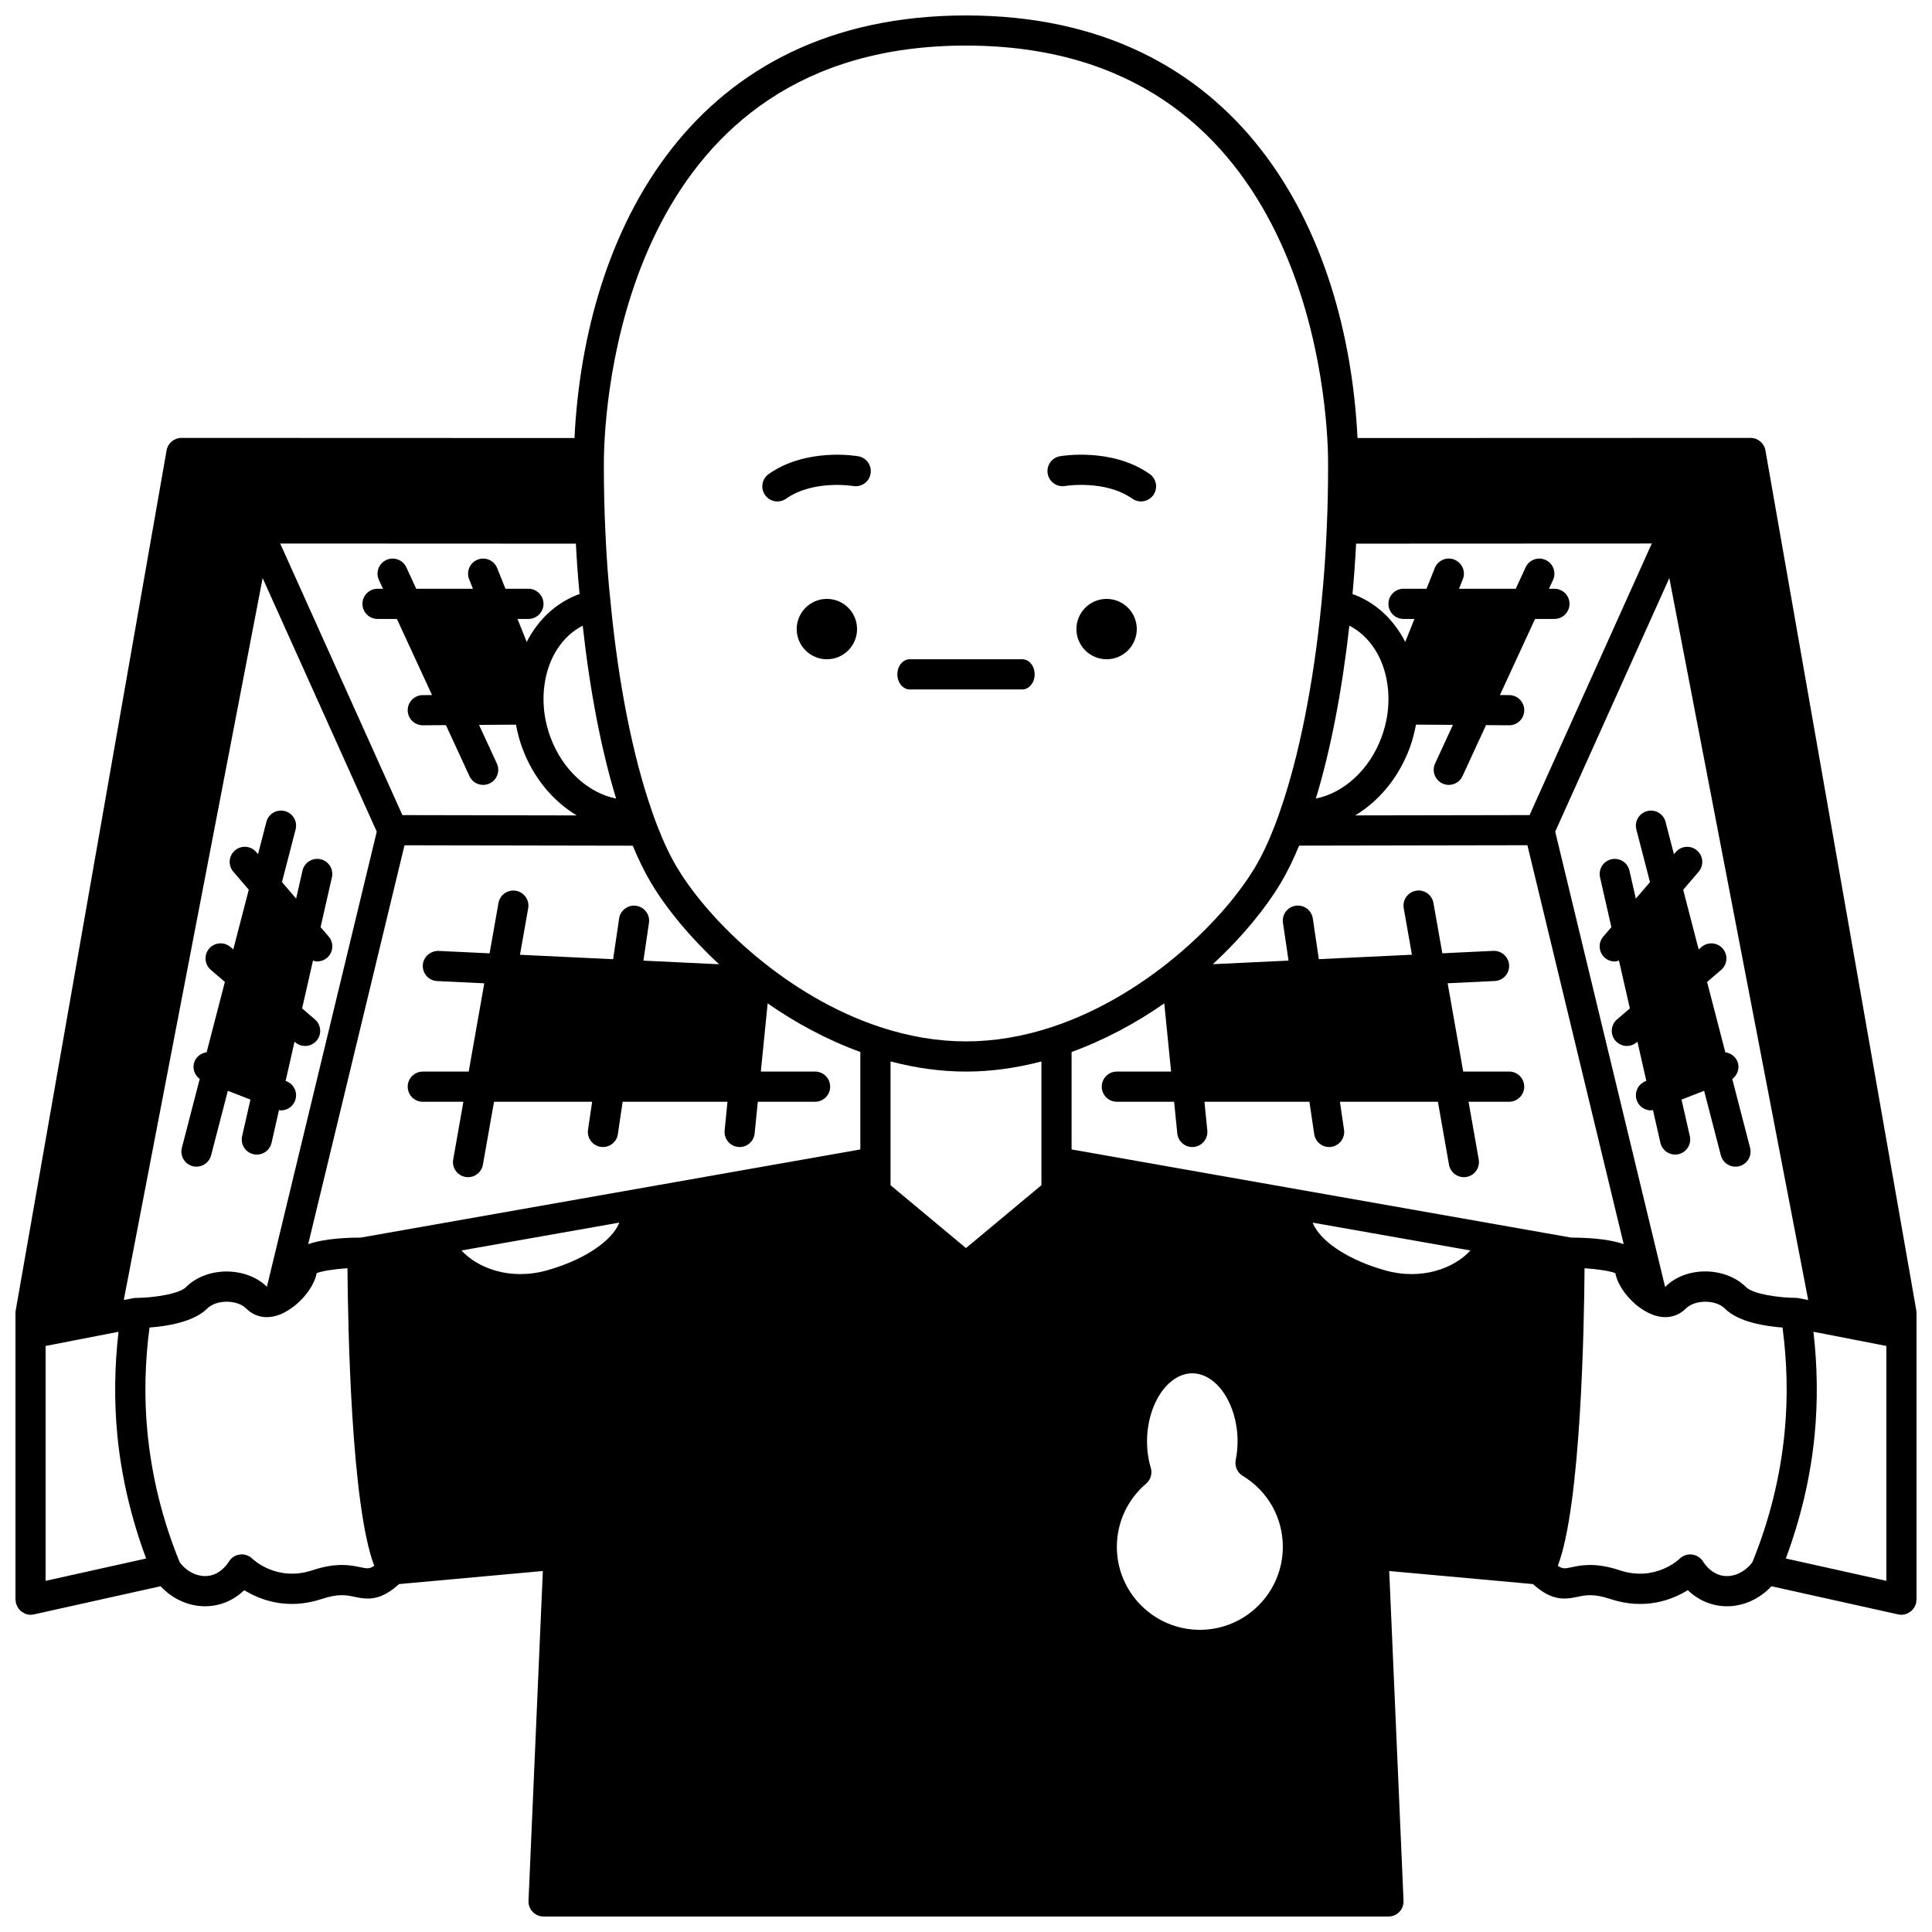 <?xml version="1.0" encoding="UTF-8"?>
<!-- Uploaded to: SVG Repo, www.svgrepo.com, Generator: SVG Repo Mixer Tools -->
<svg width="800px" height="800px" version="1.1" viewBox="144 144 512 512" xmlns="http://www.w3.org/2000/svg">
 <defs>
  <clipPath id="a">
   <path d="m148.09 148.09h503.81v503.81h-503.81z"/>
  </clipPath>
 </defs>
 <path d="m445.26 310.71c0 4.418-3.582 8-7.996 8-4.418 0-8-3.582-8-8 0-4.414 3.582-7.996 8-7.996 4.414 0 7.996 3.582 7.996 7.996"/>
 <path d="m385.09 326.71h29.828c1.801 0 3.277-1.801 3.277-4 0-2.238-1.48-4-3.277-4h-29.828c-1.801 0-3.277 1.758-3.277 4-0.004 2.199 1.477 4 3.277 4z"/>
 <path d="m371.13 310.71c0 4.418-3.578 8-7.996 8-4.418 0-7.996-3.582-7.996-8 0-4.414 3.578-7.996 7.996-7.996 4.418 0 7.996 3.582 7.996 7.996"/>
 <path d="m195.07 453.05c0.332 0.086 0.668 0.129 1 0.129 1.781 0 3.402-1.195 3.871-2.996l4.438-17.113 5.988 2.336-2.203 9.691c-0.492 2.156 0.859 4.293 3.012 4.785 0.301 0.066 0.598 0.098 0.891 0.098 1.828 0 3.477-1.254 3.894-3.109l1.977-8.699c0.176 0.023 0.348 0.098 0.523 0.098 1.605 0 3.121-0.977 3.734-2.566 0.793-2.062-0.238-4.375-2.301-5.168l-0.203-0.078 2.363-10.398 0.203 0.176c0.75 0.645 1.676 0.961 2.594 0.961 1.129 0 2.25-0.477 3.043-1.402 1.434-1.676 1.238-4.203-0.441-5.633l-3.391-2.922 2.883-12.68c0.367 0.109 0.734 0.238 1.121 0.238 0.914 0 1.836-0.312 2.586-0.953 1.684-1.43 1.887-3.953 0.457-5.637l-2.152-2.508 3.004-13.211c0.488-2.156-0.859-4.293-3.016-4.781-2.141-0.488-4.297 0.859-4.781 3.016l-1.688 7.418-3.754-4.383 3.613-13.938c0.555-2.141-0.723-4.324-2.859-4.879-2.148-0.555-4.328 0.723-4.879 2.859l-2.219 8.559-0.473-0.551c-1.434-1.68-3.957-1.875-5.637-0.441-1.68 1.434-1.875 3.957-0.441 5.637l4.098 4.785-4.102 15.816-0.754-0.648c-1.68-1.434-4.203-1.242-5.637 0.43-1.441 1.676-1.246 4.199 0.43 5.637l3.731 3.195-4.836 18.648c-1.398 0.184-2.668 1.055-3.215 2.465-0.668 1.715-0.023 3.555 1.383 4.602l-4.727 18.234c-0.551 2.148 0.734 4.332 2.871 4.883z"/>
 <g clip-path="url(#a)">
  <path d="m651.9 491.96c0-0.23-0.02-0.465-0.059-0.691l-39.984-227.91c-0.336-1.914-1.996-3.309-3.941-3.309l-104.16 0.035c-2.695-54.867-31.172-111.99-103.75-111.99-72.586 0-101.06 57.129-103.76 111.99l-104.16-0.035c-1.938 0-3.602 1.395-3.938 3.309l-39.984 227.91c-0.043 0.227-0.062 0.457-0.062 0.691v75.973c0 0.152 0.07 0.285 0.09 0.434 0.016 0.148-0.023 0.289 0.008 0.438 0.031 0.137 0.113 0.246 0.156 0.375 0.062 0.199 0.141 0.383 0.23 0.562 0.137 0.266 0.297 0.496 0.484 0.715 0.125 0.148 0.234 0.293 0.379 0.418 0.23 0.211 0.496 0.367 0.773 0.52 0.148 0.078 0.281 0.18 0.441 0.242 0.449 0.18 0.93 0.293 1.434 0.293h0.004 0.004c0.285 0 0.574-0.031 0.863-0.094l33.59-7.465c3.16 3.379 7.402 5.305 11.777 5.305 1.02 0 2.051-0.102 3.07-0.316 3.195-0.688 5.602-2.293 7.328-3.949 4.027 2.496 11.312 5.414 20.602 2.316 4.375-1.457 6.547-0.996 8.645-0.539 3.68 0.793 6.945 0.973 11.785-3.391l38.094-3.461-3.797 87.395c-0.047 1.086 0.352 2.152 1.109 2.934 0.742 0.793 1.789 1.234 2.875 1.234h223.91c1.086 0 2.137-0.445 2.887-1.234 0.75-0.785 1.156-1.848 1.109-2.934-1.25-29.145-2.508-58.254-3.793-87.395l38.09 3.461c4.844 4.363 8.105 4.18 11.781 3.391 2.09-0.457 4.262-0.914 8.645 0.539 9.281 3.102 16.57 0.184 20.602-2.316 1.73 1.66 4.144 3.262 7.352 3.953 1.016 0.215 2.035 0.316 3.051 0.316 4.367 0 8.609-1.926 11.773-5.309l33.59 7.465c0.289 0.062 0.574 0.094 0.863 0.094h0.004 0.004c0.504 0 0.984-0.113 1.441-0.293 0.16-0.062 0.289-0.16 0.441-0.242 0.277-0.152 0.535-0.309 0.773-0.52 0.145-0.129 0.258-0.273 0.379-0.418 0.188-0.223 0.348-0.457 0.484-0.715 0.098-0.184 0.168-0.367 0.23-0.562 0.043-0.133 0.125-0.238 0.156-0.375 0.031-0.148-0.008-0.289 0.008-0.438 0.016-0.148 0.09-0.281 0.09-0.434l-0.008-75.973zm-401.26-131.95-32.387-71.973 78.363 0.035c0.238 4.621 0.562 9.094 0.977 13.379-0.27 0.098-0.535 0.156-0.805 0.27-5.727 2.297-10.289 6.703-13.203 12.391l-2.438-6.086h2.891c2.207 0 4-1.793 4-4 0-2.207-1.793-4-4-4h-6.09l-2.191-5.481c-0.82-2.051-3.148-3.043-5.199-2.231-2.051 0.82-3.051 3.148-2.231 5.199l1.008 2.512h-15.035l-2.613-5.668c-0.922-2.004-3.305-2.875-5.305-1.965-2.004 0.922-2.883 3.297-1.965 5.305l1.074 2.328h-1.438c-2.207 0-4 1.793-4 4 0 2.207 1.793 4 4 4h5.129l9.312 20.172-2.484 0.016c-2.207 0.02-3.984 1.828-3.961 4.035 0.02 2.195 1.809 3.961 4 3.961h0.035l6.09-0.043 6.238 13.516c0.676 1.465 2.121 2.324 3.629 2.324 0.559 0 1.133-0.117 1.672-0.367 2.008-0.922 2.883-3.297 1.961-5.305l-4.723-10.227 9.789-0.066c0.383 2.012 0.883 4.035 1.625 6.074 2.93 7.965 8.188 14.215 14.488 17.98zm39.234-20.637c-0.945-2.609-1.527-5.203-1.734-7.676-0.184-2.281-0.129-4.406 0.176-6.359 1-7.106 4.738-12.766 10.109-15.539 1.906 17.289 4.926 32.957 8.852 45.828-7.344-1.445-14.211-7.594-17.402-16.254zm-133.79 161.32 19.328-3.758c-1.051 9.098-1.199 18.285-0.316 27.398 1.086 11.168 3.707 22.125 7.633 32.688l-26.645 5.922zm23.988-12.734c-0.25 0-0.504 0.023-0.75 0.07l-2.519 0.492 36.801-191.32 30.242 67.199-29.109 120.6c-5.598-5.426-15.973-5.387-21.492 0.133-1.836 1.832-8.828 2.816-13.172 2.824zm71.125-119.95 60.492 0.109c1.57 3.781 3.215 7.133 4.902 9.941 4.106 6.844 10.293 14.379 17.98 21.48l-20.062-0.957 1.473-10c0.324-2.184-1.188-4.219-3.371-4.539-2.164-0.324-4.219 1.188-4.539 3.371l-1.586 10.789-24.684-1.176 2.176-12.332c0.383-2.172-1.07-4.25-3.246-4.629-2.168-0.379-4.25 1.07-4.629 3.246l-2.356 13.336-13.516-0.645c-2.16-0.051-4.078 1.598-4.184 3.805-0.105 2.207 1.598 4.078 3.805 4.184l12.488 0.598-4.129 23.391h-12.164c-2.207 0-4 1.789-4 4 0 2.211 1.793 4 4 4h10.758l-2.699 15.301c-0.383 2.176 1.07 4.246 3.246 4.629 0.23 0.039 0.465 0.059 0.691 0.059 1.906 0 3.59-1.367 3.934-3.309l2.945-16.684h26l-1.09 7.414c-0.32 2.188 1.191 4.219 3.375 4.539 0.195 0.031 0.391 0.043 0.586 0.043 1.953 0 3.66-1.426 3.949-3.414l1.262-8.582h27.789l-0.758 7.598c-0.219 2.199 1.383 4.16 3.582 4.379 0.137 0.012 0.27 0.02 0.398 0.02 2.031 0 3.766-1.539 3.973-3.598l0.84-8.398h15.176c2.207 0 4-1.789 4-4s-1.793-4-4-4h-14.375l1.809-18.07c7.438 5.188 15.727 9.664 24.562 12.879v25.828l-132.36 23.355c-6.68 0.027-11.066 0.742-13.961 1.742zm148.8 59.973c6.582 0 13.285-0.926 19.992-2.684v32.797l-19.992 16.66-19.992-16.66v-32.801c6.703 1.758 13.41 2.688 19.992 2.688zm48.973 105c-0.66-2.176-0.992-4.547-0.992-7.043 0-9.754 5.492-17.992 11.996-17.992 6.5 0 11.996 8.242 11.996 17.992 0 1.672-0.164 3.352-0.488 4.988-0.324 1.645 0.414 3.32 1.852 4.191 6.656 4.035 10.629 11.066 10.629 18.812 0 12.125-9.863 21.992-21.992 21.992s-21.992-9.867-21.992-21.992c0-6.453 2.828-12.562 7.75-16.746 1.215-1.031 1.699-2.68 1.242-4.203zm-141.35-63.902c-2.57 4.609-9.676 9.035-18.566 11.551-9.91 2.82-18.57-0.641-22.75-5.242l41.812-7.383c-0.141 0.355-0.293 0.707-0.496 1.074zm203.34 11.547c-8.898-2.508-16.02-6.934-18.59-11.551-0.203-0.363-0.355-0.715-0.496-1.066l41.809 7.379c-4.18 4.602-12.824 8.066-22.723 5.238zm49.383-8.656-132.36-23.355v-25.828c8.836-3.215 17.125-7.695 24.562-12.883l1.809 18.074h-14.375c-2.207 0-4 1.789-4 4 0 2.211 1.793 4 4 4h15.176l0.84 8.398c0.207 2.062 1.941 3.598 3.973 3.598 0.133 0 0.266-0.008 0.402-0.02 2.195-0.219 3.797-2.18 3.582-4.379l-0.758-7.598h27.82l1.266 8.582c0.293 1.988 2 3.414 3.949 3.414 0.191 0 0.387-0.012 0.582-0.043 2.184-0.32 3.695-2.352 3.375-4.539l-1.09-7.418h25.965l2.941 16.688c0.348 1.938 2.031 3.305 3.938 3.305 0.227 0 0.465-0.02 0.695-0.059 2.176-0.387 3.625-2.453 3.246-4.629l-2.699-15.305h10.758c2.207 0 4-1.789 4-4s-1.793-4-4-4h-12.168l-4.129-23.398 12.488-0.598c2.207-0.105 3.91-1.977 3.805-4.184-0.105-2.207-1.992-3.879-4.184-3.805l-13.516 0.645-2.356-13.336c-0.383-2.176-2.465-3.629-4.629-3.246-2.176 0.383-3.625 2.461-3.246 4.629l2.176 12.332-24.676 1.176-1.594-10.789c-0.324-2.184-2.359-3.695-4.539-3.371-2.184 0.324-3.695 2.356-3.371 4.539l1.48 10-20.074 0.957c7.688-7.102 13.871-14.629 17.977-21.473 1.691-2.812 3.336-6.16 4.906-9.949l60.492-0.109 25.516 105.71c-2.891-0.992-7.277-1.707-13.961-1.734zm-56.961-183.9 78.359-0.035-32.387 71.973-46.215 0.082c6.297-3.766 11.559-10.02 14.496-18 0.73-2.023 1.23-4.047 1.617-6.055l9.789 0.066-4.723 10.227c-0.922 2.004-0.047 4.379 1.961 5.305 0.539 0.262 1.105 0.375 1.668 0.375 1.512 0 2.957-0.859 3.633-2.328l6.238-13.516 6.09 0.043h0.035c2.191 0 3.977-1.766 4-3.961 0.02-2.207-1.75-4.016-3.961-4.035l-2.484-0.016 9.309-20.168h5.133c2.207 0 4-1.793 4-4 0-2.207-1.793-4-4-4h-1.441l1.074-2.328c0.918-2.008 0.043-4.383-1.965-5.305-2.004-0.914-4.383-0.043-5.305 1.965l-2.613 5.668h-15.035l1.008-2.516c0.82-2.051-0.176-4.379-2.231-5.199-2.051-0.82-4.379 0.176-5.199 2.231l-2.191 5.484h-6.09c-2.207 0-4 1.793-4 4 0 2.207 1.793 4 4 4h2.891l-2.434 6.086c-2.914-5.699-7.469-10.098-13.16-12.379-0.281-0.117-0.543-0.18-0.82-0.277 0.402-4.383 0.723-8.855 0.953-13.387zm-1.785 21.738c5.344 2.754 9.082 8.426 10.09 15.582 0.297 1.898 0.352 4.023 0.168 6.293-0.207 2.492-0.793 5.078-1.727 7.668-3.191 8.672-10.066 14.82-17.41 16.266 3.918-12.867 6.941-28.523 8.879-45.809zm83.699 175.24s-0.02-0.004-0.027-0.004l-29.121-120.65 30.242-67.199 36.801 191.32-2.519-0.492c-0.246-0.047-0.5-0.07-0.75-0.07-4.344-0.008-11.336-0.992-13.172-2.828-5.566-5.562-16.082-5.562-21.453-0.078zm39.281 11.883 19.328 3.758v62.25l-26.645-5.922c3.926-10.562 6.547-21.523 7.633-32.688 0.883-9.113 0.738-18.301-0.316-27.398zm-224.58-340.85c88.508 0 95.438 90.055 95.926 108.11 0.035 1.32 0.035 2.602 0.035 3.844 0 5.301-0.121 10.637-0.355 15.871-0.281 6.852-0.754 13.617-1.422 20.125-2.055 20.992-5.906 40.359-10.859 54.617-0.461 1.41-0.957 2.746-1.449 4.035-1.707 4.426-3.504 8.215-5.332 11.254-8.84 14.734-29.445 34.238-53.805 42.242-7.641 2.523-15.293 3.801-22.738 3.801s-15.098-1.277-22.742-3.797c-24.355-8.004-44.961-27.504-53.805-42.246-1.832-3.039-3.621-6.824-5.328-11.238-0.496-1.301-0.992-2.637-1.48-4.121-4.945-14.227-8.781-33.59-10.797-54.574-0.676-6.223-1.16-12.898-1.449-19.863 0-0.02 0.012-0.039 0.012-0.059 0-0.035-0.02-0.066-0.02-0.105 0-0.023-0.004-0.051-0.004-0.074-0.23-5.231-0.352-10.562-0.352-15.867 0-1.238 0-2.519 0.035-3.844 0-0.039 0.023-0.074 0.023-0.117 0-0.027-0.016-0.051-0.016-0.078 0.527-18.445 7.691-107.92 95.922-107.92zm-160.34 403.28c-2.551-0.547-6.402-1.383-12.855 0.773-9.395 3.117-15.656-2.805-15.902-3.035-0.859-0.859-2.066-1.281-3.269-1.148-1.207 0.137-2.289 0.812-2.934 1.844-0.727 1.152-2.344 3.172-4.953 3.738-2.926 0.609-6.129-0.812-8.129-3.539-4.519-11.055-7.398-22.641-8.543-34.438-0.891-9.234-0.664-18.551 0.555-27.75 4.492-0.328 11.672-1.414 15.285-5.027 2.414-2.414 7.922-2.414 10.34 0 2.828 2.824 6.934 3.027 10.938 0.578 3.441-2.031 6.992-6.117 7.742-9.969 1.449-0.566 4.664-1.066 8.156-1.297 0.117 15.348 0.969 62.91 7.09 78.848-1.238 0.887-1.953 0.754-3.519 0.422zm360.63 2.176c-2.637-0.57-4.25-2.586-4.977-3.742-0.645-1.02-1.723-1.684-2.914-1.828-1.199-0.16-2.402 0.273-3.269 1.109-0.262 0.258-6.535 6.184-15.922 3.059-6.453-2.156-10.309-1.32-12.855-0.773-1.562 0.332-2.277 0.461-3.512-0.418 6.117-15.941 6.973-63.5 7.086-78.848 3.5 0.23 6.711 0.73 8.156 1.297 0.746 3.852 4.289 7.934 7.688 9.938 4.062 2.484 8.168 2.269 10.992-0.547 2.414-2.414 7.922-2.414 10.34 0 3.609 3.609 10.797 4.699 15.285 5.027 1.223 9.199 1.453 18.516 0.555 27.75-1.152 11.801-4.027 23.387-8.543 34.438-2.008 2.731-5.231 4.156-8.109 3.539z"/>
 </g>
 <path d="m589.62 435.41 5.988-2.336 4.438 17.113c0.469 1.801 2.09 2.996 3.871 2.996 0.332 0 0.668-0.039 1.004-0.129 2.141-0.551 3.422-2.734 2.871-4.875l-4.727-18.234c1.406-1.047 2.051-2.887 1.383-4.602-0.547-1.406-1.82-2.277-3.219-2.465l-4.836-18.648 3.731-3.195c1.676-1.441 1.867-3.961 0.43-5.637-1.441-1.676-3.965-1.871-5.637-0.43l-0.754 0.648-4.102-15.816 4.098-4.785c1.434-1.676 1.238-4.203-0.441-5.637s-4.203-1.238-5.637 0.441l-0.473 0.547-2.219-8.559c-0.559-2.141-2.738-3.414-4.879-2.859-2.137 0.559-3.414 2.742-2.859 4.879l3.613 13.938-3.754 4.383-1.688-7.418c-0.488-2.156-2.633-3.5-4.781-3.016-2.156 0.488-3.504 2.633-3.016 4.781l3.004 13.211-2.152 2.508c-1.43 1.68-1.227 4.203 0.457 5.637 0.75 0.641 1.672 0.953 2.586 0.953 0.383 0 0.746-0.133 1.121-0.238l2.891 12.676-3.398 2.914c-1.68 1.43-1.875 3.957-0.441 5.633 0.793 0.922 1.914 1.402 3.043 1.402 0.918 0 1.844-0.316 2.594-0.961l0.203-0.176 2.363 10.398-0.203 0.078c-2.062 0.793-3.09 3.102-2.301 5.168 0.613 1.586 2.129 2.566 3.734 2.566 0.172 0 0.348-0.07 0.523-0.098l1.977 8.699c0.418 1.855 2.07 3.109 3.894 3.109 0.293 0 0.59-0.031 0.891-0.098 2.156-0.492 3.504-2.633 3.012-4.785z"/>
 <path d="m426.27 272.79c0.102-0.02 10.566-1.73 17.809 3.367 0.699 0.492 1.5 0.727 2.297 0.727 1.254 0 2.5-0.59 3.273-1.699 1.273-1.809 0.836-4.301-0.973-5.57-9.996-7.035-23.23-4.801-23.785-4.707-2.172 0.383-3.617 2.445-3.242 4.617 0.375 2.176 2.438 3.644 4.621 3.266z"/>
 <path d="m350.02 276.89c0.797 0 1.594-0.234 2.297-0.727 7.215-5.07 17.574-3.398 17.766-3.367 2.191 0.375 4.242-1.074 4.625-3.246 0.383-2.172-1.066-4.25-3.242-4.633-0.551-0.102-13.746-2.328-23.746 4.707-1.809 1.266-2.242 3.762-0.973 5.57 0.781 1.102 2.019 1.695 3.273 1.695z"/>
</svg>